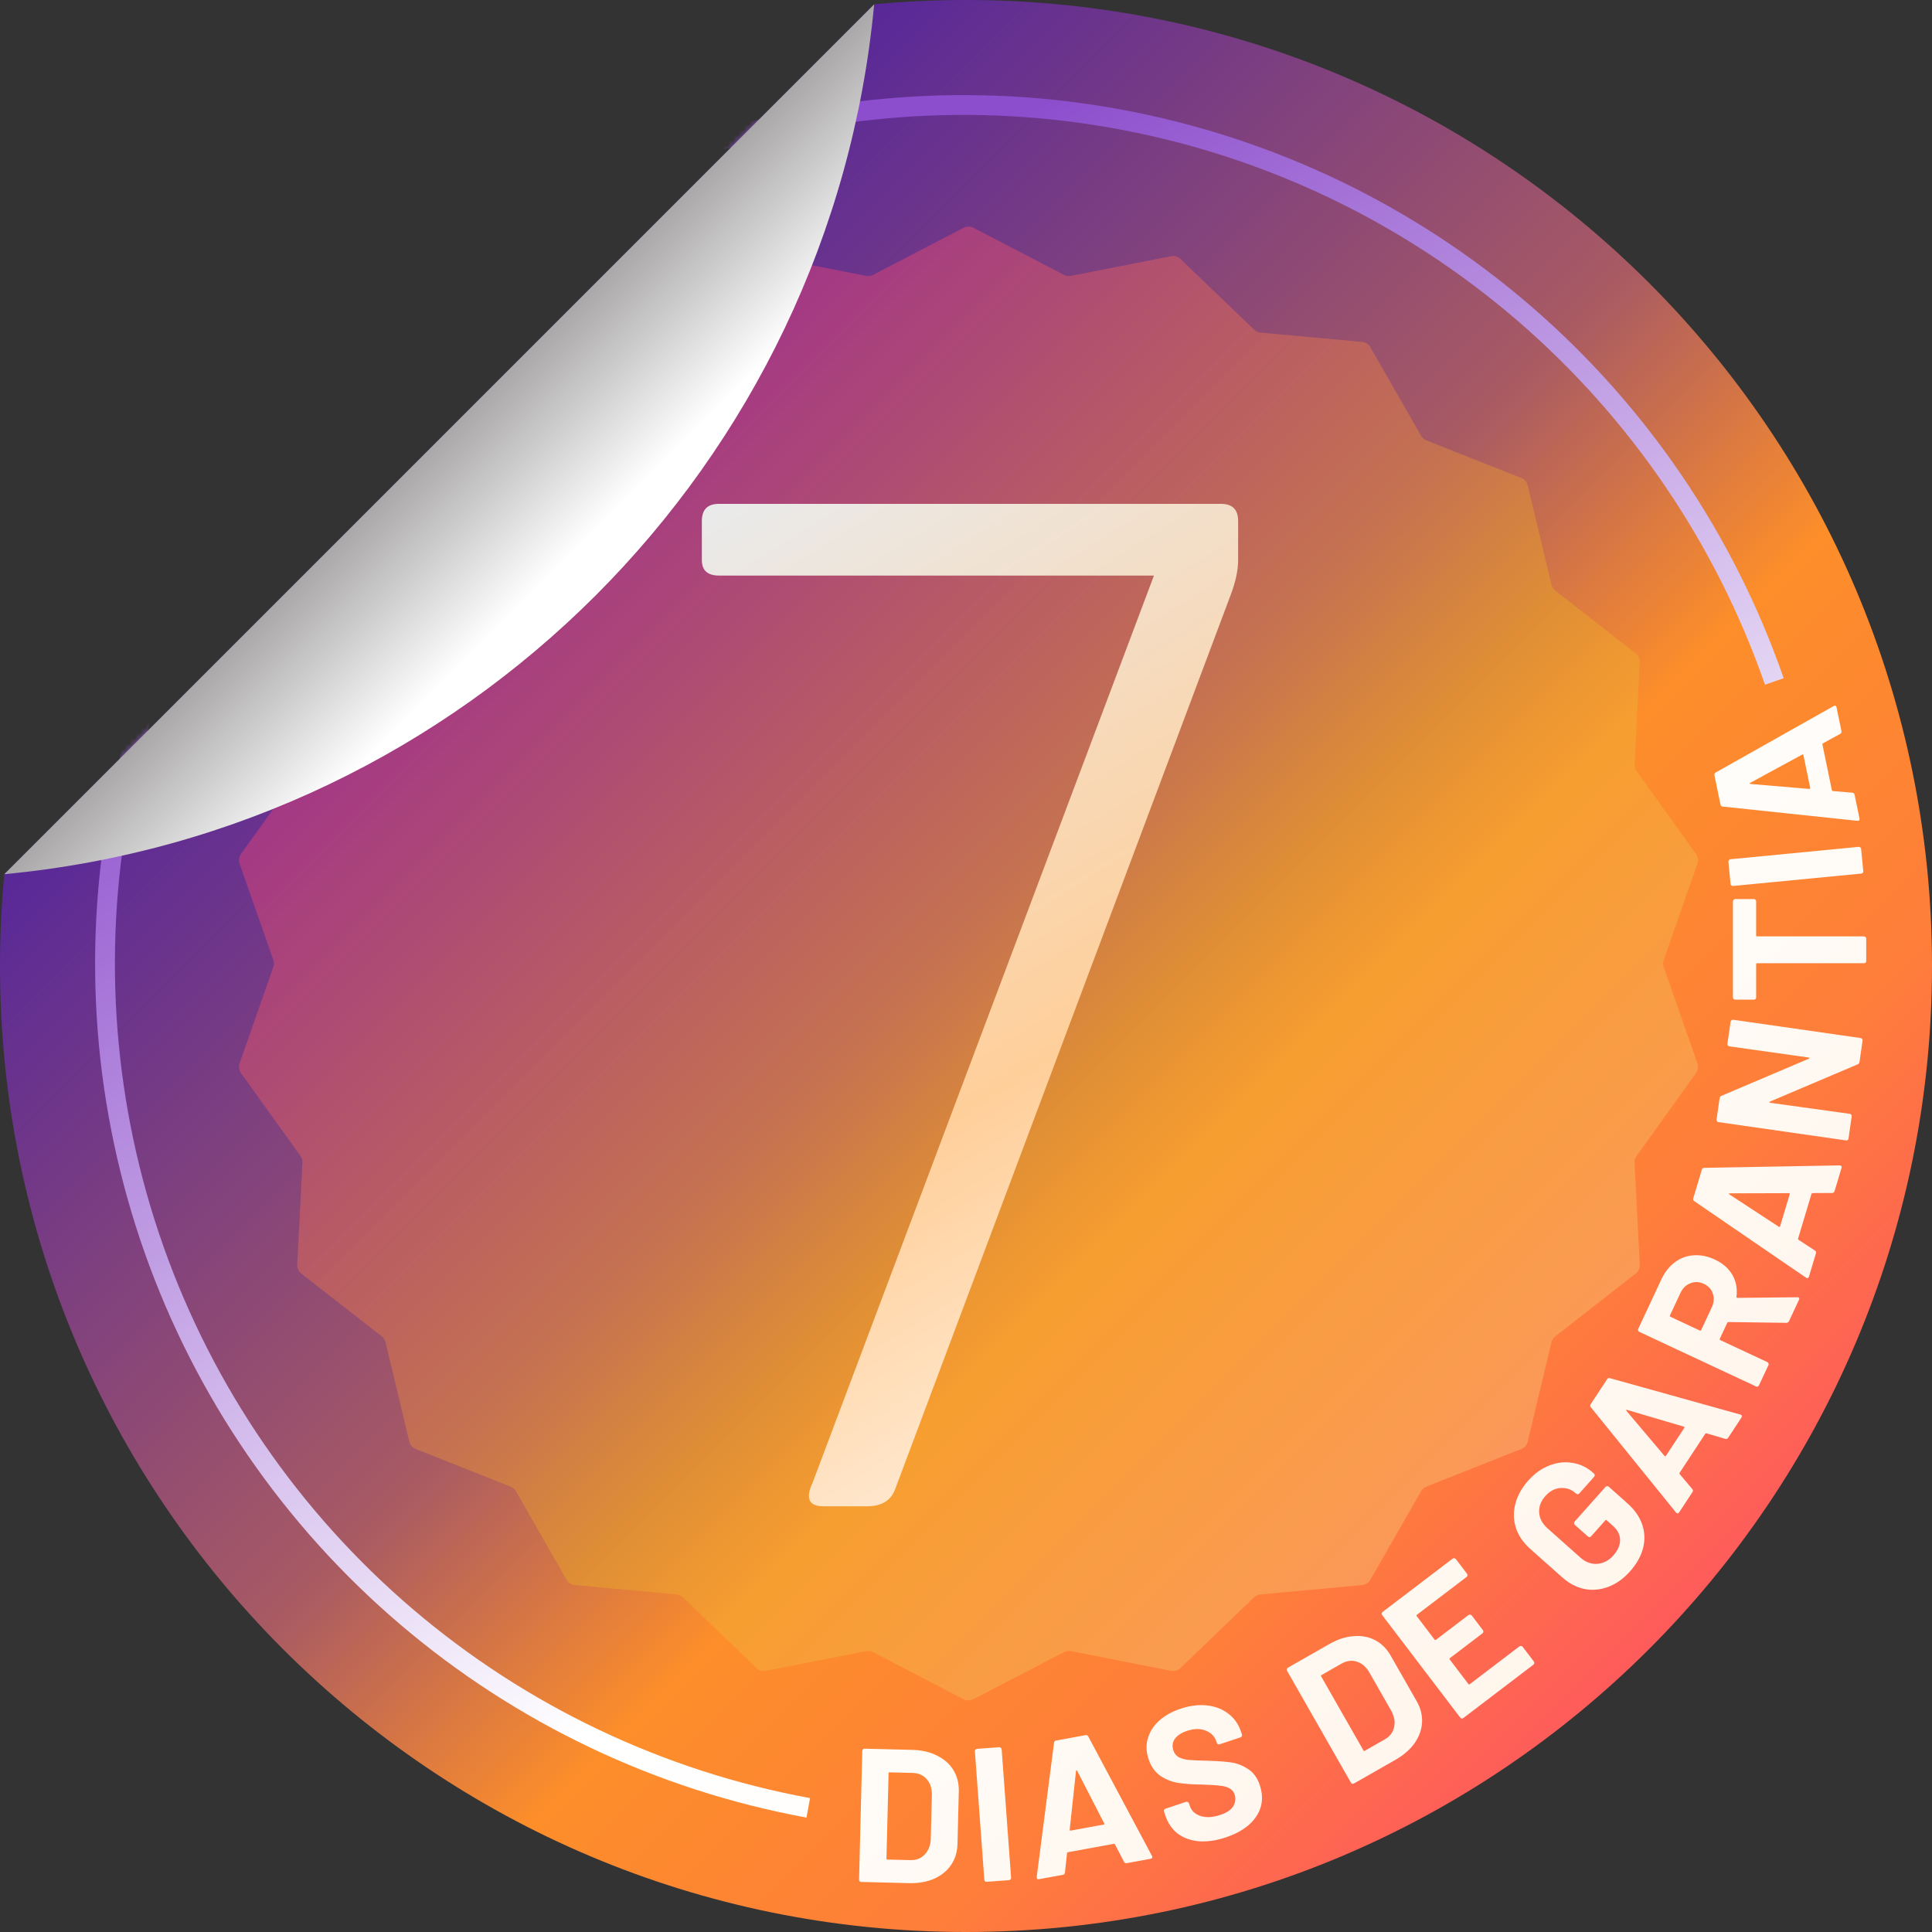 <svg xmlns="http://www.w3.org/2000/svg" width="365" height="365" viewBox="0 0 365 365" fill="none"><rect x="0" y="0" width="365" height="365" fill="#333333" stroke="none"/><path d="M0.814 165.153C0.275 170.863 0 176.649 0 182.5C0 283.292 81.708 365 182.5 365C283.292 365 365 283.292 365 182.5C365 81.708 283.292 0 182.5 0C176.649 0 170.863 0.275 165.153 0.814L0.814 165.153Z" fill="url(#paint0_linear_27_209)"></path><path d="M182.05 43.032C182.628 42.731 183.317 42.731 183.896 43.032L201.01 51.932C201.412 52.141 201.874 52.207 202.318 52.12L221.247 48.402C221.887 48.276 222.548 48.47 223.018 48.922L236.932 62.283C237.259 62.597 237.682 62.791 238.134 62.832L257.343 64.598C257.992 64.657 258.572 65.03 258.896 65.596L268.482 82.336C268.707 82.729 269.059 83.034 269.48 83.201L287.414 90.307C288.02 90.547 288.471 91.068 288.623 91.702L293.104 110.464C293.21 110.905 293.462 111.297 293.819 111.576L309.024 123.447C309.538 123.848 309.824 124.475 309.791 125.126L308.805 144.391C308.782 144.844 308.913 145.291 309.177 145.659L320.422 161.333C320.802 161.862 320.9 162.544 320.685 163.159L314.311 181.366C314.161 181.794 314.161 182.26 314.311 182.688L320.685 200.895C320.9 201.51 320.802 202.192 320.422 202.722L309.177 218.395C308.913 218.764 308.782 219.211 308.805 219.663L309.791 238.929C309.824 239.58 309.538 240.206 309.024 240.607L293.819 252.478C293.462 252.757 293.21 253.149 293.104 253.59L288.623 272.352C288.471 272.987 288.02 273.507 287.414 273.747L269.48 280.853C269.059 281.02 268.707 281.325 268.482 281.719L258.896 298.459C258.572 299.024 257.992 299.397 257.343 299.456L238.134 301.222C237.682 301.264 237.259 301.457 236.932 301.771L223.018 315.132C222.548 315.584 221.887 315.778 221.247 315.652L202.318 311.934C201.874 311.847 201.412 311.913 201.01 312.123L183.896 321.023C183.317 321.323 182.628 321.323 182.05 321.023L164.936 312.123C164.533 311.913 164.072 311.847 163.627 311.934L144.699 315.652C144.059 315.778 143.398 315.584 142.928 315.132L129.014 301.771C128.687 301.457 128.263 301.264 127.812 301.222L108.602 299.456C107.953 299.397 107.374 299.024 107.05 298.459L97.464 281.719C97.239 281.325 96.887 281.02 96.465 280.853L78.531 273.747C77.925 273.507 77.474 272.987 77.323 272.352L72.841 253.59C72.736 253.149 72.484 252.757 72.127 252.478L56.921 240.607C56.407 240.206 56.121 239.58 56.155 238.929L57.141 219.663C57.164 219.211 57.033 218.764 56.769 218.395L45.523 202.722C45.143 202.192 45.045 201.51 45.261 200.895L51.635 182.688C51.784 182.26 51.784 181.794 51.635 181.366L45.261 163.159C45.045 162.544 45.143 161.862 45.523 161.333L56.769 145.659C57.033 145.291 57.164 144.844 57.141 144.391L56.155 125.126C56.121 124.475 56.407 123.848 56.921 123.447L72.127 111.576C72.484 111.297 72.736 110.905 72.841 110.464L77.323 91.702C77.474 91.068 77.925 90.547 78.531 90.307L96.465 83.201C96.887 83.034 97.239 82.729 97.464 82.336L107.05 65.596C107.374 65.03 107.953 64.657 108.602 64.598L127.812 62.832C128.263 62.791 128.687 62.597 129.014 62.283L142.928 48.922C143.398 48.47 144.059 48.276 144.699 48.402L163.627 52.12C164.072 52.207 164.533 52.141 164.936 51.932L182.05 43.032Z" fill="url(#paint1_linear_27_209)" fill-opacity="0.4"></path><mask id="mask0_27_209" style="mask-type:alpha" maskUnits="userSpaceOnUse" x="0" y="0" width="365" height="365"><path d="M0.814 165.153C0.275 170.863 0 176.649 0 182.5C0 283.292 81.708 365 182.5 365C283.292 365 365 283.292 365 182.5C365 81.708 283.292 0 182.5 0C176.649 0 170.863 0.275 165.153 0.814L0.814 165.153Z" fill="url(#paint2_linear_27_209)"></path></mask><g mask="url(#mask0_27_209)"><path d="M336.982 128.128C327.504 100.882 311.01 76.616 289.163 57.778C267.315 38.94 240.887 26.195 212.543 20.83C184.199 15.464 154.941 17.667 127.72 27.216C100.498 36.765 76.276 53.323 57.496 75.22C38.715 97.117 26.041 123.579 20.75 151.937C15.458 180.295 17.738 209.547 27.359 236.743C36.98 263.939 53.602 288.117 75.548 306.84C97.494 325.563 123.989 338.168 152.361 343.384L153.038 339.704C125.313 334.607 99.422 322.289 77.976 303.994C56.531 285.698 40.288 262.071 30.887 235.495C21.485 208.919 19.257 180.334 24.428 152.623C29.598 124.912 41.984 99.053 60.336 77.656C78.688 56.258 102.358 40.078 128.958 30.747C155.559 21.415 184.149 19.263 211.847 24.506C239.545 29.75 265.37 42.203 286.719 60.612C308.068 79.02 324.186 102.733 333.447 129.358L336.982 128.128Z" fill="url(#paint3_linear_27_209)"></path></g><path d="M0.814 165.153L165.153 0.813C156.955 87.759 87.759 156.955 0.814 165.153Z" fill="url(#paint4_linear_27_209)"></path><path d="M162.72 355.545C162.6 355.542 162.493 355.504 162.399 355.429C162.329 355.332 162.296 355.223 162.299 355.103L162.904 330.788C162.907 330.668 162.945 330.573 163.019 330.503C163.117 330.409 163.226 330.364 163.346 330.367L172.338 330.591C174.137 330.636 175.699 330.998 177.026 331.679C178.377 332.337 179.41 333.25 180.125 334.42C180.84 335.589 181.178 336.929 181.141 338.44L180.894 348.367C180.856 349.878 180.452 351.2 179.68 352.332C178.908 353.465 177.83 354.338 176.447 354.951C175.089 355.541 173.51 355.814 171.712 355.769L162.72 355.545ZM167.473 351.129C167.47 351.249 167.528 351.31 167.648 351.313L172 351.421C173.103 351.449 174 351.099 174.69 350.372C175.403 349.646 175.788 348.66 175.843 347.414L176.049 339.141C176.08 337.894 175.757 336.89 175.08 336.13C174.427 335.37 173.525 334.975 172.374 334.947L168.058 334.839C167.938 334.836 167.876 334.895 167.873 335.015L167.473 351.129Z" fill="url(#paint5_linear_27_209)"></path><path d="M186.422 355.516C186.302 355.524 186.192 355.496 186.091 355.432C186.012 355.341 185.969 355.236 185.96 355.117L184.179 330.859C184.17 330.74 184.199 330.641 184.265 330.564C184.354 330.462 184.458 330.406 184.578 330.397L188.776 330.089C188.896 330.08 188.995 330.121 189.074 330.211C189.175 330.276 189.23 330.368 189.238 330.488L191.019 354.745C191.028 354.865 190.988 354.976 190.9 355.079C190.833 355.156 190.74 355.198 190.62 355.207L186.422 355.516Z" fill="url(#paint6_linear_27_209)"></path><path d="M212.869 351.991C212.633 352.034 212.458 351.944 212.344 351.721L210.648 348.447C210.584 348.361 210.516 348.324 210.445 348.337L201.738 349.929C201.668 349.942 201.617 350 201.587 350.103L201.195 353.759C201.167 354.008 201.036 354.154 200.8 354.197L196.305 355.019C196.163 355.045 196.05 355.029 195.967 354.971C195.879 354.89 195.843 354.762 195.86 354.588L199.131 329.265C199.159 329.016 199.29 328.87 199.526 328.827L205.083 327.811C205.319 327.768 205.494 327.858 205.608 328.081L217.627 350.609C217.659 350.652 217.682 350.709 217.695 350.779C217.734 350.992 217.623 351.122 217.364 351.169L212.869 351.991ZM202.091 345.658C202.094 345.804 202.154 345.866 202.272 345.845L208.501 344.706C208.643 344.68 208.677 344.601 208.604 344.468L203.497 334.538C203.456 334.448 203.414 334.419 203.371 334.452C203.324 334.46 203.295 334.502 203.284 334.577L202.091 345.658Z" fill="url(#paint7_linear_27_209)"></path><path d="M231.583 347.124C229.762 347.73 228.074 347.976 226.519 347.861C224.957 347.724 223.622 347.246 222.515 346.426C221.423 345.576 220.638 344.434 220.161 343L219.911 342.249C219.873 342.135 219.877 342.033 219.922 341.942C219.983 341.821 220.07 341.741 220.184 341.703L224.076 340.408C224.19 340.37 224.296 340.385 224.394 340.453C224.508 340.491 224.584 340.567 224.622 340.681L224.792 341.193C225.095 342.103 225.774 342.737 226.828 343.094C227.875 343.428 229.115 343.357 230.549 342.879C231.755 342.478 232.571 341.928 232.996 341.23C233.413 340.51 233.497 339.774 233.247 339.023C233.065 338.477 232.732 338.082 232.246 337.839C231.753 337.574 231.143 337.41 230.415 337.35C229.702 337.258 228.579 337.189 227.047 337.143C225.348 337.128 223.872 337.025 222.621 336.834C221.392 336.637 220.258 336.193 219.219 335.502C218.196 334.781 217.453 333.726 216.991 332.338C216.536 330.972 216.491 329.66 216.856 328.401C217.22 327.142 217.937 326.031 219.007 325.068C220.077 324.105 221.431 323.351 223.07 322.806C224.8 322.23 226.438 322.026 227.986 322.193C229.556 322.353 230.902 322.866 232.024 323.731C233.162 324.566 233.973 325.711 234.458 327.168L234.628 327.68C234.666 327.794 234.655 327.911 234.594 328.033C234.548 328.124 234.469 328.188 234.355 328.226L230.429 329.533C230.315 329.571 230.201 329.571 230.088 329.533C229.989 329.464 229.921 329.373 229.883 329.26L229.792 328.987C229.474 328.031 228.807 327.355 227.79 326.96C226.789 326.535 225.606 326.55 224.24 327.005C223.171 327.361 222.404 327.869 221.941 328.528C221.501 329.18 221.414 329.905 221.679 330.701C221.868 331.27 222.198 331.691 222.668 331.965C223.161 332.23 223.802 332.409 224.591 332.5C225.395 332.561 226.612 332.611 228.243 332.65C230.056 332.703 231.493 332.806 232.555 332.958C233.64 333.103 234.698 333.509 235.729 334.177C236.776 334.815 237.538 335.85 238.015 337.284C238.727 339.424 238.506 341.38 237.353 343.155C236.192 344.907 234.268 346.23 231.583 347.124Z" fill="url(#paint8_linear_27_209)"></path><path d="M255.805 336.939C255.701 336.998 255.589 337.02 255.47 337.005C255.36 336.958 255.275 336.882 255.216 336.778L243.155 315.656C243.095 315.552 243.079 315.451 243.106 315.353C243.141 315.222 243.211 315.127 243.316 315.067L251.127 310.607C252.689 309.715 254.214 309.217 255.702 309.113C257.198 308.977 258.555 309.224 259.771 309.855C260.988 310.486 261.971 311.458 262.72 312.77L267.645 321.394C268.394 322.706 268.731 324.046 268.657 325.415C268.582 326.784 268.111 328.088 267.245 329.328C266.388 330.536 265.178 331.586 263.616 332.478L255.805 336.939ZM257.587 330.7C257.647 330.804 257.729 330.827 257.833 330.767L261.613 328.608C262.572 328.061 263.158 327.298 263.372 326.319C263.608 325.329 263.427 324.286 262.829 323.191L258.725 316.004C258.107 314.921 257.311 314.229 256.338 313.929C255.386 313.616 254.41 313.745 253.411 314.316L249.661 316.457C249.557 316.516 249.535 316.598 249.594 316.702L257.587 330.7Z" fill="url(#paint9_linear_27_209)"></path><path d="M277.155 297.319C277.228 297.415 277.255 297.53 277.237 297.664C277.223 297.765 277.169 297.852 277.073 297.924L267.684 305.074C267.588 305.147 267.577 305.231 267.65 305.326L271.028 309.763C271.101 309.858 271.185 309.87 271.28 309.797L277.435 305.111C277.53 305.038 277.636 305.018 277.751 305.051C277.871 305.05 277.967 305.097 278.04 305.193L280.154 307.969C280.227 308.065 280.254 308.18 280.236 308.314C280.222 308.415 280.168 308.502 280.072 308.575L273.918 313.261C273.822 313.334 273.811 313.418 273.884 313.513L277.415 318.15C277.488 318.246 277.572 318.257 277.667 318.185L287.056 311.035C287.152 310.962 287.257 310.942 287.373 310.975C287.492 310.974 287.589 311.022 287.661 311.117L289.776 313.894C289.848 313.989 289.876 314.104 289.857 314.239C289.844 314.339 289.789 314.426 289.694 314.499L276.469 324.569C276.373 324.642 276.266 324.679 276.146 324.679C276.03 324.647 275.936 324.583 275.864 324.487L261.129 305.136C261.056 305.041 261.026 304.943 261.04 304.842C261.058 304.707 261.115 304.604 261.21 304.531L274.436 294.461C274.531 294.388 274.636 294.368 274.752 294.401C274.872 294.4 274.968 294.447 275.041 294.543L277.155 297.319Z" fill="url(#paint10_linear_27_209)"></path><path d="M307.945 296.873C306.717 298.253 305.355 299.224 303.858 299.787C302.362 300.349 300.858 300.488 299.346 300.202C297.832 299.883 296.422 299.141 295.114 297.977L289.093 292.618C287.785 291.454 286.884 290.139 286.391 288.673C285.914 287.188 285.877 285.678 286.281 284.143C286.666 282.591 287.473 281.126 288.7 279.746C289.912 278.384 291.25 277.423 292.712 276.862C294.191 276.283 295.651 276.122 297.093 276.378C298.533 276.6 299.817 277.213 300.946 278.218L301.134 278.385C301.224 278.465 301.273 278.572 301.281 278.708C301.286 278.809 301.25 278.905 301.17 278.995L298.371 282.139C298.291 282.229 298.193 282.286 298.075 282.309C297.956 282.299 297.851 282.254 297.762 282.175L297.681 282.103C296.857 281.369 295.912 281.042 294.846 281.121C293.762 281.184 292.798 281.691 291.953 282.64C291.091 283.608 290.702 284.658 290.785 285.792C290.866 286.892 291.391 287.872 292.358 288.733L298.594 294.283C299.561 295.144 300.629 295.532 301.796 295.447C302.946 295.346 303.951 294.812 304.812 293.844C305.641 292.912 306.061 291.953 306.072 290.967C306.064 289.965 305.622 289.074 304.744 288.292L303.534 287.216C303.445 287.136 303.36 287.141 303.28 287.231L300.601 290.241C300.521 290.331 300.423 290.387 300.305 290.411C300.186 290.401 300.081 290.356 299.992 290.276L297.519 288.076C297.429 287.996 297.382 287.905 297.376 287.804C297.368 287.668 297.404 287.556 297.483 287.466L303.32 280.908C303.4 280.819 303.499 280.779 303.619 280.789C303.736 280.765 303.84 280.793 303.93 280.873L307.477 284.03C308.839 285.242 309.767 286.581 310.26 288.048C310.753 289.514 310.798 291.015 310.394 292.551C309.989 294.052 309.173 295.493 307.945 296.873Z" fill="url(#paint11_linear_27_209)"></path><path d="M326.486 271.633C326.354 271.834 326.168 271.898 325.928 271.827L322.388 270.792C322.282 270.78 322.209 270.804 322.169 270.864L317.309 278.261C317.269 278.321 317.277 278.397 317.33 278.49L319.704 281.299C319.865 281.49 319.88 281.687 319.748 281.887L317.239 285.706C317.16 285.826 317.07 285.897 316.971 285.917C316.851 285.925 316.734 285.862 316.62 285.73L300.561 265.878C300.4 265.687 300.385 265.49 300.517 265.29L303.619 260.569C303.751 260.369 303.937 260.304 304.177 260.376L328.771 267.237C328.825 267.243 328.881 267.266 328.942 267.306C329.122 267.424 329.14 267.594 328.995 267.814L326.486 271.633ZM314.463 275.057C314.571 275.156 314.657 275.155 314.723 275.055L318.2 269.763C318.279 269.642 318.246 269.563 318.099 269.524L307.39 266.362C307.297 266.329 307.247 266.34 307.24 266.393C307.214 266.433 307.224 266.483 307.271 266.542L314.463 275.057Z" fill="url(#paint12_linear_27_209)"></path><path d="M337.984 249.595C337.883 249.812 337.714 249.918 337.478 249.914L326.544 249.766C326.437 249.769 326.363 249.814 326.322 249.901L324.905 252.932C324.854 253.04 324.883 253.12 324.992 253.171L333.89 257.332C333.998 257.383 334.076 257.472 334.122 257.599C334.157 257.695 334.149 257.797 334.098 257.906L332.315 261.719C332.264 261.828 332.186 261.91 332.08 261.967C331.962 261.991 331.849 261.978 331.741 261.927L309.708 251.624C309.599 251.574 309.528 251.5 309.493 251.405C309.447 251.277 309.449 251.159 309.5 251.05L313.859 241.729C314.509 240.338 315.36 239.254 316.413 238.475C317.476 237.674 318.661 237.235 319.968 237.158C321.285 237.059 322.628 237.33 323.997 237.97C325.475 238.661 326.573 239.625 327.292 240.861C327.99 242.088 328.246 243.465 328.061 244.994C328.054 245.123 328.114 245.191 328.243 245.198L339.54 245.079C339.647 245.076 339.722 245.085 339.766 245.105C339.94 245.187 339.971 245.347 339.859 245.586L337.984 249.595ZM315.486 248.527C315.435 248.636 315.464 248.716 315.573 248.766L321.146 251.373C321.255 251.423 321.334 251.394 321.385 251.286L323.382 247.016C323.808 246.104 323.882 245.238 323.603 244.419C323.334 243.578 322.765 242.955 321.896 242.548C321.027 242.142 320.184 242.105 319.366 242.437C318.537 242.738 317.909 243.345 317.482 244.258L315.486 248.527Z" fill="url(#paint13_linear_27_209)"></path><path d="M346.592 225.037C346.524 225.266 346.364 225.381 346.114 225.381L342.426 225.403C342.32 225.422 342.257 225.465 342.237 225.534L339.696 234.013C339.675 234.082 339.704 234.153 339.782 234.226L342.86 236.238C343.069 236.376 343.139 236.56 343.071 236.789L341.759 241.167C341.718 241.304 341.652 241.398 341.562 241.446C341.45 241.487 341.32 241.461 341.173 241.367L320.105 226.94C319.896 226.802 319.826 226.619 319.895 226.389L321.516 220.978C321.585 220.748 321.745 220.633 321.995 220.633L347.525 220.17C347.578 220.161 347.639 220.167 347.708 220.187C347.914 220.249 347.98 220.407 347.904 220.659L346.592 225.037ZM336.052 231.757C336.183 231.821 336.266 231.796 336.301 231.681L338.118 225.615C338.16 225.477 338.104 225.41 337.953 225.415L326.787 225.449C326.688 225.445 326.643 225.469 326.653 225.522C326.639 225.568 326.663 225.612 326.725 225.656L336.052 231.757Z" fill="url(#paint14_linear_27_209)"></path><path d="M326.718 197.678C326.6 197.661 326.51 197.612 326.449 197.531C326.367 197.422 326.335 197.308 326.352 197.19L326.95 193.023C326.967 192.904 327.028 192.816 327.134 192.758C327.218 192.674 327.32 192.64 327.439 192.657L351.515 196.111C351.634 196.128 351.734 196.191 351.815 196.3C351.876 196.381 351.898 196.481 351.881 196.6L351.304 200.625C351.269 200.862 351.151 201.015 350.947 201.082L334.38 208.119C334.302 208.157 334.272 208.201 334.288 208.252C334.282 208.299 334.326 208.33 334.421 208.343L349.461 210.429C349.579 210.446 349.679 210.508 349.761 210.617C349.822 210.699 349.844 210.799 349.827 210.917L349.229 215.084C349.212 215.203 349.161 215.305 349.076 215.39C348.971 215.447 348.859 215.467 348.74 215.45L324.664 211.996C324.545 211.979 324.455 211.93 324.394 211.848C324.313 211.739 324.281 211.626 324.298 211.507L324.875 207.483C324.91 207.245 325.028 207.093 325.232 207.025L341.723 200.013C341.801 199.976 341.843 199.933 341.85 199.886C341.833 199.835 341.777 199.803 341.682 199.789L326.718 197.678Z" fill="url(#paint15_linear_27_209)"></path><path d="M327.387 170.286C327.387 170.166 327.435 170.07 327.531 169.998C327.603 169.902 327.699 169.854 327.819 169.854H331.345C331.465 169.854 331.572 169.902 331.668 169.998C331.74 170.07 331.776 170.166 331.776 170.286V176.726C331.776 176.846 331.836 176.906 331.956 176.906H352.141C352.261 176.906 352.369 176.954 352.465 177.05C352.537 177.122 352.573 177.218 352.573 177.338V181.547C352.573 181.667 352.537 181.775 352.465 181.871C352.369 181.943 352.261 181.979 352.141 181.979H331.956C331.836 181.979 331.776 182.039 331.776 182.159V188.42C331.776 188.539 331.74 188.647 331.668 188.743C331.572 188.815 331.465 188.851 331.345 188.851H327.819C327.699 188.851 327.603 188.815 327.531 188.743C327.435 188.647 327.387 188.539 327.387 188.42V170.286Z" fill="url(#paint16_linear_27_209)"></path><path d="M352.012 164.568C352.024 164.688 351.998 164.799 351.936 164.901C351.847 164.982 351.743 165.028 351.624 165.04L327.414 167.381C327.295 167.392 327.196 167.366 327.117 167.301C327.013 167.215 326.954 167.112 326.943 166.992L326.538 162.802C326.526 162.683 326.565 162.583 326.653 162.502C326.716 162.399 326.807 162.342 326.926 162.331L351.136 159.99C351.255 159.978 351.367 160.016 351.472 160.102C351.55 160.167 351.595 160.259 351.607 160.378L352.012 164.568Z" fill="url(#paint17_linear_27_209)"></path><path d="M347.893 138.128C347.941 138.363 347.855 138.54 347.635 138.659L344.4 140.429C344.316 140.496 344.281 140.564 344.296 140.635L346.087 149.303C346.101 149.373 346.16 149.422 346.264 149.45L349.928 149.758C350.178 149.78 350.327 149.908 350.375 150.143L351.3 154.618C351.329 154.759 351.316 154.872 351.26 154.957C351.18 155.047 351.053 155.085 350.879 155.072L325.487 152.383C325.238 152.361 325.089 152.233 325.04 151.998L323.897 146.466C323.849 146.231 323.935 146.054 324.155 145.935L346.402 133.402C346.444 133.369 346.5 133.345 346.571 133.331C346.782 133.287 346.915 133.394 346.968 133.653L347.893 138.128ZM341.809 149.047C341.955 149.042 342.015 148.98 341.991 148.863L340.71 142.661C340.681 142.52 340.6 142.488 340.469 142.564L330.659 147.898C330.57 147.94 330.542 147.983 330.576 148.025C330.585 148.072 330.628 148.1 330.703 148.109L341.809 149.047Z" fill="url(#paint18_linear_27_209)"></path><path d="M163.815 284.57H155.569C152.82 284.57 152.132 283.098 153.507 280.152L218.008 108.738H135.835C133.675 108.738 132.596 107.757 132.596 105.793V98.43C132.596 96.27 133.675 95.19 135.835 95.19H230.673C232.832 95.19 233.912 96.27 233.912 98.43V105.793C233.912 107.757 233.422 110.015 232.44 112.567L169.117 281.331C168.331 283.49 166.564 284.57 163.815 284.57Z" fill="url(#paint19_linear_27_209)"></path><defs><linearGradient id="paint0_linear_27_209" x1="77.066" y1="77.066" x2="365" y2="365" gradientUnits="userSpaceOnUse"><stop stop-color="#53259C"></stop><stop offset="0.354" stop-color="#A85A63"></stop><stop offset="0.505" stop-color="#FD8E2A"></stop><stop offset="0.672" stop-color="#FE7E3A"></stop><stop offset="1" stop-color="#FF2F86"></stop></linearGradient><linearGradient id="paint1_linear_27_209" x1="90.471" y1="89.525" x2="322.448" y2="321.503" gradientUnits="userSpaceOnUse"><stop stop-color="#FF3481"></stop><stop offset="0.49" stop-color="#EBB021"></stop><stop offset="1" stop-color="#FFD7B5"></stop></linearGradient><linearGradient id="paint2_linear_27_209" x1="61.464" y1="61.464" x2="365" y2="365" gradientUnits="userSpaceOnUse"><stop stop-color="#54269B"></stop><stop offset="0.339" stop-color="#AF5E5E"></stop><stop offset="0.562" stop-color="#FE8F29"></stop><stop offset="1" stop-color="#FF2F86"></stop></linearGradient><linearGradient id="paint3_linear_27_209" x1="66.665" y1="99.761" x2="256.483" y2="408.297" gradientUnits="userSpaceOnUse"><stop stop-color="#8D4ECD"></stop><stop offset="0.599" stop-color="white"></stop><stop offset="1" stop-color="#FFF9F4"></stop></linearGradient><linearGradient id="paint4_linear_27_209" x1="83.212" y1="83.212" x2="106.38" y2="106.379" gradientUnits="userSpaceOnUse"><stop stop-color="#AAA8A8"></stop><stop offset="1" stop-color="white"></stop></linearGradient><linearGradient id="paint5_linear_27_209" x1="213.705" y1="216.541" x2="309.21" y2="312.047" gradientUnits="userSpaceOnUse"><stop stop-color="white"></stop><stop offset="1" stop-color="#FFF5EA"></stop></linearGradient><linearGradient id="paint6_linear_27_209" x1="213.705" y1="216.541" x2="309.21" y2="312.047" gradientUnits="userSpaceOnUse"><stop stop-color="white"></stop><stop offset="1" stop-color="#FFF5EA"></stop></linearGradient><linearGradient id="paint7_linear_27_209" x1="213.705" y1="216.541" x2="309.21" y2="312.047" gradientUnits="userSpaceOnUse"><stop stop-color="white"></stop><stop offset="1" stop-color="#FFF5EA"></stop></linearGradient><linearGradient id="paint8_linear_27_209" x1="213.705" y1="216.541" x2="309.21" y2="312.047" gradientUnits="userSpaceOnUse"><stop stop-color="white"></stop><stop offset="1" stop-color="#FFF5EA"></stop></linearGradient><linearGradient id="paint9_linear_27_209" x1="213.705" y1="216.541" x2="309.21" y2="312.047" gradientUnits="userSpaceOnUse"><stop stop-color="white"></stop><stop offset="1" stop-color="#FFF5EA"></stop></linearGradient><linearGradient id="paint10_linear_27_209" x1="213.705" y1="216.541" x2="309.21" y2="312.047" gradientUnits="userSpaceOnUse"><stop stop-color="white"></stop><stop offset="1" stop-color="#FFF5EA"></stop></linearGradient><linearGradient id="paint11_linear_27_209" x1="213.705" y1="216.541" x2="309.21" y2="312.047" gradientUnits="userSpaceOnUse"><stop stop-color="white"></stop><stop offset="1" stop-color="#FFF5EA"></stop></linearGradient><linearGradient id="paint12_linear_27_209" x1="213.705" y1="216.541" x2="309.21" y2="312.047" gradientUnits="userSpaceOnUse"><stop stop-color="white"></stop><stop offset="1" stop-color="#FFF5EA"></stop></linearGradient><linearGradient id="paint13_linear_27_209" x1="213.705" y1="216.541" x2="309.21" y2="312.047" gradientUnits="userSpaceOnUse"><stop stop-color="white"></stop><stop offset="1" stop-color="#FFF5EA"></stop></linearGradient><linearGradient id="paint14_linear_27_209" x1="213.705" y1="216.541" x2="309.21" y2="312.047" gradientUnits="userSpaceOnUse"><stop stop-color="white"></stop><stop offset="1" stop-color="#FFF5EA"></stop></linearGradient><linearGradient id="paint15_linear_27_209" x1="213.705" y1="216.541" x2="309.21" y2="312.047" gradientUnits="userSpaceOnUse"><stop stop-color="white"></stop><stop offset="1" stop-color="#FFF5EA"></stop></linearGradient><linearGradient id="paint16_linear_27_209" x1="213.705" y1="216.541" x2="309.21" y2="312.047" gradientUnits="userSpaceOnUse"><stop stop-color="white"></stop><stop offset="1" stop-color="#FFF5EA"></stop></linearGradient><linearGradient id="paint17_linear_27_209" x1="213.705" y1="216.541" x2="309.21" y2="312.047" gradientUnits="userSpaceOnUse"><stop stop-color="white"></stop><stop offset="1" stop-color="#FFF5EA"></stop></linearGradient><linearGradient id="paint18_linear_27_209" x1="213.705" y1="216.541" x2="309.21" y2="312.047" gradientUnits="userSpaceOnUse"><stop stop-color="white"></stop><stop offset="1" stop-color="#FFF5EA"></stop></linearGradient><linearGradient id="paint19_linear_27_209" x1="122.087" y1="105.816" x2="245.565" y2="302.768" gradientUnits="userSpaceOnUse"><stop stop-color="#EAEAEA"></stop><stop offset="0.516" stop-color="#FFCF9A"></stop><stop offset="1" stop-color="white"></stop></linearGradient></defs></svg>